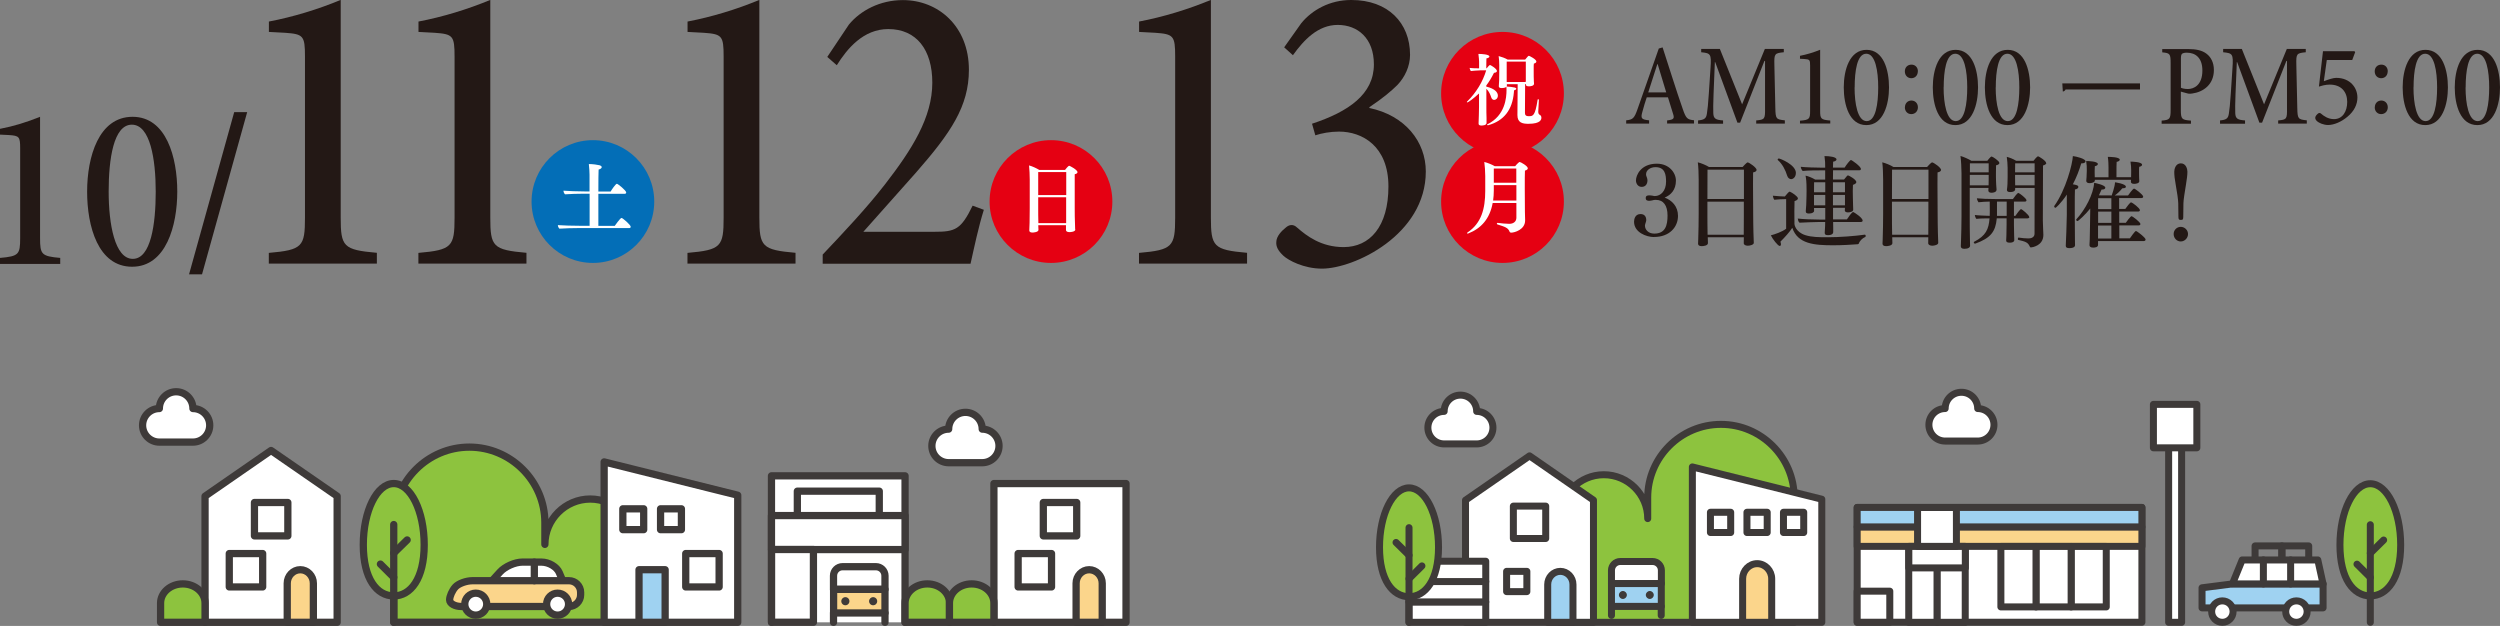 <?xml version="1.0" encoding="UTF-8"?>
<svg id="_レイヤー_2" data-name="レイヤー 2" xmlns="http://www.w3.org/2000/svg" viewBox="0 0 288.96 72.35">
  <rect x="0" y="0" width="288.96" height="72.35" fill="#808080" stroke="none"/>
  <defs>
    <style>
      .cls-1, .cls-2, .cls-3 {
        fill: #fbd58b;
      }

      .cls-4, .cls-5 {
        fill: #9fd2f1;
      }

      .cls-4, .cls-5, .cls-6, .cls-7, .cls-8, .cls-9, .cls-2, .cls-3, .cls-10, .cls-11, .cls-12, .cls-13 {
        stroke: #3e3a39;
        stroke-linecap: round;
        stroke-linejoin: round;
      }

      .cls-4, .cls-6, .cls-9, .cls-3, .cls-11, .cls-13 {
        stroke-width: .84px;
      }

      .cls-5, .cls-7, .cls-8, .cls-2, .cls-10, .cls-12 {
        stroke-width: .81px;
      }

      .cls-6, .cls-7 {
        fill-rule: evenodd;
      }

      .cls-6, .cls-7, .cls-8, .cls-9, .cls-14 {
        fill: #fff;
      }

      .cls-15 {
        fill: #3e3a39;
      }

      .cls-16 {
        fill: #231815;
      }

      .cls-10, .cls-11 {
        fill: none;
      }

      .cls-12, .cls-13 {
        fill: #8dc33e;
      }

      .cls-17 {
        fill: #036eb7;
      }

      .cls-18 {
        fill: #e50012;
      }
    </style>
  </defs>
  <g id="_レイヤー_1-2" data-name="レイヤー 1">
    <g>
      <g>
        <path class="cls-16" d="M0,30.51v-.7c2.17-.19,2.33-.4,2.33-2.28v-10.39c0-1.34-.11-1.45-1.29-1.53l-1.04-.05v-.67c1.55-.29,3.13-.78,4.63-1.39v14.03c0,1.87.16,2.09,2.33,2.28v.7H0Z"/>
        <path class="cls-16" d="M20.49,22.15c0,3.91-1.29,8.68-5.22,8.68s-5.2-4.66-5.2-8.68,1.34-8.65,5.25-8.65,5.17,4.69,5.17,8.65ZM12.56,22.15c0,3.72.7,7.77,2.79,7.77s2.65-4.02,2.65-7.77-.64-7.74-2.76-7.74-2.68,3.99-2.68,7.74Z"/>
        <path class="cls-16" d="M23.35,31.71h-1.5l5.22-18.75h1.5l-5.22,18.75Z"/>
      </g>
      <g>
        <path class="cls-16" d="M31.07,30.48v-1.25c3.89-.34,4.18-.72,4.18-4.08V6.53c0-2.4-.19-2.59-2.3-2.74l-1.87-.1v-1.2c2.78-.53,5.62-1.39,8.3-2.5v25.15c0,3.36.29,3.74,4.18,4.08v1.25h-12.48Z"/>
        <path class="cls-16" d="M48.36,30.48v-1.25c3.89-.34,4.18-.72,4.18-4.08V6.53c0-2.4-.19-2.59-2.3-2.74l-1.87-.1v-1.2c2.78-.53,5.62-1.39,8.3-2.5v25.15c0,3.36.29,3.74,4.18,4.08v1.25h-12.48Z"/>
      </g>
      <g>
        <path class="cls-17" d="M75.62,23.3c0,3.92-3.18,7.09-7.09,7.09s-7.09-3.17-7.09-7.09,3.18-7.1,7.09-7.1,7.09,3.18,7.09,7.1Z"/>
        <path class="cls-14" d="M66.98,26.36c-.65,0-1.84.03-2.32.07-.09-.08-.18-.26-.18-.41.37.04,1.89.08,2.73.08h.94v-3.71h-.67c-.62,0-1.69.03-2.17.07-.09-.08-.18-.25-.18-.4v-.02c.37.04,1.73.09,2.57.09h.44v-1.93c0-.18-.03-.92-.08-1.24.43,0,1.01.08,1.23.14.17.05.26.13.26.22,0,.1-.12.22-.36.28-.02.27-.03,1.34-.03,2.54h1.42c.08-.16.58-.9.72-.9.11,0,1.08.78,1.08,1.01,0,.06-.05.15-.15.15h-3.07v3.71h1.89c.04-.05.64-.92.79-.92.13,0,1.06.81,1.06,1.02,0,.07-.05.15-.15.15h-5.78Z"/>
      </g>
      <g>
        <path class="cls-16" d="M79.46,30.48v-1.25c3.89-.34,4.18-.72,4.18-4.08V6.53c0-2.4-.19-2.59-2.3-2.74l-1.87-.1v-1.2c2.78-.53,5.62-1.39,8.3-2.5v25.15c0,3.36.29,3.74,4.18,4.08v1.25h-12.48Z"/>
        <path class="cls-16" d="M113.72,24.24c-.62,1.97-1.1,4.27-1.54,6.24h-17.09v-1.06c2.5-2.64,5.04-5.33,7.2-8.11,3.12-4.03,5.47-7.73,5.47-11.76,0-3.79-1.82-6.19-5.09-6.19-2.88,0-4.75,2.26-5.95,4.18l-1.1-.96,2.5-3.74c1.34-1.63,3.6-2.83,6.24-2.83,4.08,0,7.63,3.02,7.63,8.06,0,4.22-2.11,7.3-6.1,11.86l-6.1,6.86h8.21c2.4,0,3.07-.24,4.42-3.02l1.3.48Z"/>
      </g>
      <g>
        <path class="cls-16" d="M192.69,14.3v-.38c.77-.09.86-.22.7-.73-.13-.44-.36-1.2-.6-1.94h-2.45c-.15.42-.34,1.05-.5,1.65-.23.79-.13.91.77,1.01v.38h-2.65v-.38c.75-.09.93-.19,1.32-1.32l2.45-6.98.44-.13c.69,2.1,1.57,4.96,2.33,7.12.38,1.12.54,1.22,1.3,1.3v.38h-3.11ZM191.6,7.41h-.04c-.36,1.1-.7,2.19-1.05,3.27h2.08l-.99-3.27Z"/>
        <path class="cls-16" d="M202.99,14.3v-.38c.99-.09,1.04-.16,1.02-1.45v-5.43h-.07l-2.81,7.14h-.31l-2.57-7h-.04l-.15,3.71c-.04,1.1-.05,1.76-.03,2.2.03.63.28.77,1.13.83v.38h-2.89v-.38c.73-.07.94-.23,1.02-.78.07-.43.15-1.12.23-2.41l.19-2.89c.11-1.61.01-1.69-1.08-1.8v-.38h2.16l2.57,6.4,2.63-6.4h2.19v.38c-1.06.11-1.12.16-1.09,1.45l.11,4.97c.03,1.29.08,1.34,1.1,1.45v.38h-3.33Z"/>
        <path class="cls-16" d="M208.05,14.3v-.35c1.09-.09,1.17-.2,1.17-1.14v-5.22c0-.67-.05-.73-.65-.77l-.52-.03v-.34c.78-.15,1.57-.39,2.33-.7v7.04c0,.94.08,1.05,1.17,1.14v.35h-3.5Z"/>
        <path class="cls-16" d="M218.34,10.1c0,1.96-.65,4.36-2.62,4.36s-2.61-2.34-2.61-4.36.67-4.34,2.64-4.34,2.59,2.35,2.59,4.34ZM214.36,10.1c0,1.87.35,3.9,1.4,3.9s1.33-2.02,1.33-3.9-.32-3.89-1.38-3.89-1.34,2-1.34,3.89Z"/>
        <path class="cls-16" d="M221.67,8.25c0,.47-.32.79-.75.79s-.75-.32-.75-.79.32-.78.77-.78c.42,0,.74.31.74.78ZM220.18,12.4c0-.46.32-.78.75-.78s.75.32.75.78-.32.79-.77.79c-.42,0-.74-.32-.74-.79Z"/>
        <path class="cls-16" d="M228.63,10.1c0,1.96-.65,4.36-2.62,4.36s-2.61-2.34-2.61-4.36.67-4.34,2.64-4.34,2.59,2.35,2.59,4.34ZM224.65,10.1c0,1.87.35,3.9,1.4,3.9s1.33-2.02,1.33-3.9-.32-3.89-1.38-3.89-1.34,2-1.34,3.89Z"/>
        <path class="cls-16" d="M234.65,10.1c0,1.96-.65,4.36-2.62,4.36s-2.61-2.34-2.61-4.36.67-4.34,2.64-4.34,2.59,2.35,2.59,4.34ZM230.67,10.1c0,1.87.35,3.9,1.4,3.9s1.33-2.02,1.33-3.9-.32-3.89-1.38-3.89-1.34,2-1.34,3.89Z"/>
        <path class="cls-16" d="M238.37,9.64h8.98v.7h-8.6c-.05.13-.19.23-.32.24l-.06-.94Z"/>
        <path class="cls-16" d="M252.92,5.67c.91,0,1.61.15,2.12.54.51.39.85,1.02.85,1.88,0,1.71-1.25,2.55-2.51,2.72-.16.03-.31.03-.46.01l-.85-.23v2.1c0,1.09.11,1.17,1.17,1.25v.36h-3.39v-.36c.94-.08,1.04-.17,1.04-1.25v-5.38c0-1.1-.08-1.17-.97-1.26v-.38h3ZM252.07,10.14c.17.08.47.15.81.15.67,0,1.68-.42,1.68-2.14,0-1.48-.81-2.06-1.8-2.06-.27,0-.46.05-.55.13s-.13.24-.13.55v3.36Z"/>
        <path class="cls-16" d="M263.32,14.3v-.38c.99-.09,1.04-.16,1.02-1.45v-5.43h-.07l-2.81,7.14h-.31l-2.57-7h-.04l-.15,3.71c-.04,1.1-.05,1.76-.03,2.2.03.63.28.77,1.13.83v.38h-2.89v-.38c.73-.07.94-.23,1.02-.78.07-.43.15-1.12.23-2.41l.19-2.89c.11-1.61.01-1.69-1.08-1.8v-.38h2.16l2.57,6.4,2.63-6.4h2.19v.38c-1.06.11-1.12.16-1.09,1.45l.11,4.97c.03,1.29.08,1.34,1.1,1.45v.38h-3.33Z"/>
        <path class="cls-16" d="M268.62,9.38c.5-.19,1.06-.38,1.41-.38,1.61,0,2.45,1.14,2.45,2.27,0,.79-.36,1.57-1.16,2.23-.69.58-1.53.94-2.22.95-.56,0-1.09-.26-1.29-.44-.16-.16-.22-.28-.2-.44.01-.13.16-.32.31-.44.11-.09.23-.11.36.01.3.26.81.63,1.49.63,1,0,1.53-.89,1.53-1.99,0-1.16-.69-2-2.02-2-.52,0-.99.15-1.25.23l.47-4.09h3.64l.08.11-.34.91h-2.94l-.34,2.43Z"/>
        <path class="cls-16" d="M275.98,8.25c0,.47-.32.79-.75.79s-.75-.32-.75-.79.32-.78.77-.78c.42,0,.74.31.74.78ZM274.49,12.4c0-.46.32-.78.75-.78s.75.32.75.78-.32.79-.77.79c-.42,0-.74-.32-.74-.79Z"/>
        <path class="cls-16" d="M282.94,10.1c0,1.96-.65,4.36-2.62,4.36s-2.61-2.34-2.61-4.36.67-4.34,2.64-4.34,2.59,2.35,2.59,4.34ZM278.96,10.1c0,1.87.35,3.9,1.4,3.9s1.33-2.02,1.33-3.9-.32-3.89-1.38-3.89-1.34,2-1.34,3.89Z"/>
        <path class="cls-16" d="M288.96,10.1c0,1.96-.65,4.36-2.62,4.36s-2.61-2.34-2.61-4.36.67-4.34,2.64-4.34,2.59,2.35,2.59,4.34ZM284.98,10.1c0,1.87.35,3.9,1.4,3.9s1.33-2.02,1.33-3.9-.32-3.89-1.38-3.89-1.34,2-1.34,3.89Z"/>
      </g>
      <g>
        <path class="cls-16" d="M191.2,27.4c-.94,0-2.33-.56-2.33-1.77,0-.3.12-.89.75-.89.51,0,.66.37.66.69,0,.16-.06.25-.09.38-.02.09-.06.16-.06.25v.02c0,.45.38.92,1.07.92,1.29,0,1.54-.94,1.54-2.09s-.46-1.81-1.36-1.81h-.07c-.1,0-.22.03-.33.06-.12.02-.23.05-.33.05-.17,0-.43-.01-.43-.31,0-.32.24-.32.48-.32.09,0,.17.02.27.03.08.01.17.05.28.05h.02c.69,0,1.3-.6,1.3-1.66,0-.81-.12-1.68-1.22-1.68-.61,0-1.09.36-1.09.81,0,.06,0,.12.02.18.06.17.14.35.14.53,0,.45-.24.76-.67.76-.46,0-.66-.43-.66-.74,0-.59.55-1.94,2.42-1.94,1.42,0,2.2,1.05,2.2,1.96,0,1.09-.61,1.67-1.3,1.96.82.3,1.54,1,1.54,2.11,0,1.32-1.01,2.44-2.75,2.44Z"/>
        <path class="cls-16" d="M203.03,19.65c0,.12-.12.22-.4.28-.01.28-.01.76-.01,1.32,0,1.49.02,3.48.02,3.48,0,.07,0,1.68.07,3.34h0c0,.23-.46.33-.7.33-.27,0-.46-.12-.46-.29s.01-.43.01-.69h-4.17c0,.1.01.21.01.3,0,.1.01.25.01.38,0,.3-.54.35-.73.35-.29,0-.41-.12-.41-.28v-.02l.02-.51c.03-.85.05-2,.05-2.93v-3.95c0-.59-.03-1.51-.1-2,.38.09.96.33,1.29.54h3.89s.46-.53.58-.53c.17,0,1.04.6,1.04.88ZM201.57,19.61h-4.21c0,1.62,0,2.27-.01,3.39h4.22v-3.39ZM201.57,23.31h-4.22v1.64c0,.24,0,1.28.02,2.18h4.18v-.05c0-.37.01-1.37.01-2.02v-1.75Z"/>
        <path class="cls-16" d="M214.84,28.17s-.06.06-.12.06c-.68.05-1.74.12-2.83.12-2.15,0-4.11-.14-4.73-2.02-.28.45-.88,1.12-1.37,1.6.03.12.06.22.06.29,0,.14-.06.21-.14.21-.21,0-.82-.79-1.03-1.23.47-.12,1.29-.4,1.77-.76v-3.42h-.23c-.16,0-.76.02-1.14.07-.08-.09-.16-.35-.17-.47.36.05,1.27.09,1.36.09h.03c.14-.17.46-.56.54-.56.01,0,.03,0,.05.01.25.1.92.55.92.77,0,.2-.31.29-.39.31-.01.17-.02.68-.02,1.21,0,.71.01,1.45.01,1.45,0,.07.14.91,1.23,1.27.77.25,1.59.25,2.66.25,1.29,0,3.06-.13,4.26-.3h.01s.08.07.08.14c0,.06-.02.12-.06.13-.36.16-.65.47-.76.79ZM207.57,20.02c0,.5-.37.69-.53.69-.18,0-.39-.13-.47-.4-.21-.69-.58-1.38-1.08-1.81-.02-.01-.02-.03-.02-.06,0-.06.07-.12.14-.12.12,0,1.97.7,1.97,1.69ZM215.29,25.51c0,.08-.07.15-.22.15h-3.19c0,.23.01.48.01.69v.45c.01.21-.16.38-.62.38-.27,0-.36-.09-.36-.25v-.06c.05-.51.05-1.18.05-1.21h-.75c-.4,0-1.66.05-2.22.08-.13-.12-.18-.32-.2-.48.59.07,1.6.12,2.55.12h.63v-1.34h-1.3c0,.1,0,.23.01.33h0c0,.16-.2.31-.6.31-.28,0-.36-.09-.36-.25v-.06c.03-.3.08-1.01.08-1.65,0,0,.01-.58.01-.73,0-1.06-.06-1.37-.12-1.69.32.06.81.27,1.12.46h1.15v-1.07h-.53c-.39,0-1.44,0-2.07.07-.12-.12-.21-.33-.22-.48.5.06,1.84.1,2.41.1h.41v-.15c0-.35,0-.62-.08-1.19.6,0,1.39.1,1.39.39,0,.1-.13.22-.39.26-.01.07-.01.31-.02.68h1.35c.18-.3.62-.88.74-.88.06,0,1.14.73,1.14,1.04,0,.08-.05.15-.17.15h-3.05c0,.31-.01.68-.01,1.07h1.28c.32-.41.4-.48.46-.48s.96.46.96.78c0,.13-.13.22-.39.32-.01.18-.02.46-.02.71,0,.35.01.65.01.65,0,.23.01.5.02.84,0,.17.01.48.02.66h0c0,.25-.39.32-.61.32-.26,0-.36-.12-.36-.22h0c.01-.13.01-.22.02-.31h-1.38v1.34h1.6c.18-.28.58-.85.71-.85.02,0,.05,0,.06.01.05.02,1.05.63,1.05.98ZM210.97,21.07h-1.29c0,.29,0,.78-.01,1.15h1.3v-1.15ZM210.97,22.53h-1.3v1.2h1.3v-1.2ZM213.25,21.07h-1.39v1.15h1.39v-1.15ZM211.86,22.53v1.2h1.39v-1.2h-1.39Z"/>
        <path class="cls-16" d="M224.35,19.65c0,.12-.12.22-.4.28-.01.28-.01.76-.01,1.32,0,1.49.02,3.48.02,3.48,0,.07,0,1.68.07,3.34h0c0,.23-.46.33-.7.33-.26,0-.46-.12-.46-.29s.01-.43.01-.69h-4.17c0,.1.01.21.01.3,0,.1.01.25.01.38,0,.3-.54.35-.73.35-.29,0-.41-.12-.41-.28v-.02l.02-.51c.03-.85.05-2,.05-2.93v-3.95c0-.59-.03-1.51-.1-2,.38.09.96.33,1.29.54h3.89s.46-.53.58-.53c.17,0,1.04.6,1.04.88ZM222.9,19.61h-4.21c0,1.62,0,2.27-.01,3.39h4.22v-3.39ZM222.9,23.31h-4.22v1.64c0,.24,0,1.28.02,2.18h4.18v-.05c0-.37.01-1.37.01-2.02v-1.75Z"/>
        <path class="cls-16" d="M231.1,18.83c0,.13-.15.23-.39.28-.01.27-.01.61-.01.89v.47s0,.67.07,1.43v.02c0,.29-.36.36-.58.36-.28,0-.37-.12-.37-.28,0-.08.01-.14.02-.28h-2.17v3.5c0,.3,0,1.82.03,2.79,0,.12.01.25.01.39,0,.2-.21.36-.66.36-.3,0-.41-.13-.41-.29v-.02l.02-.51c.03-.86.06-2.02.06-2.95v-4.93c0-.6-.05-1.53-.12-2.03.35.09.93.35,1.27.56h1.83s.37-.5.5-.5c.1,0,.89.51.89.73ZM229.86,18.88h-2.17v1.04s2.17,0,2.17,0v-1.04ZM227.68,20.21v1.21h2.17c0-.23.01-.5.01-.69v-.52h-2.18ZM234.56,25.09c0,.08-.09.15-.21.15h-1.57v.77c0,.2.01.84.02,1.14.01.29.02.52.02.6,0,.06-.02.3-.53.3-.28,0-.41-.08-.41-.25v-.02c0-.09.03-.39.03-.65s.02-1,.02-1.21v-.68h-1.14v.05c-.14,1.47-.69,2.22-2.45,2.86-.02.01-.03.01-.06.01-.08,0-.14-.08-.14-.14,0-.03.01-.07.05-.08,1.34-.7,1.67-1.42,1.77-2.7-.44,0-1.19.01-1.52.06-.09-.09-.17-.31-.18-.45.31.05,1.13.08,1.72.1.01-.13.01-.3.01-.5,0-.38-.01-.84-.01-1.15-.43.01-.9.03-1.3.08-.08-.1-.18-.33-.18-.46.44.05,1.27.09,2.27.09h1.89c.12-.18.51-.71.63-.71.09,0,.94.63.94.85,0,.08-.06.15-.16.15h-1.29v1.65h.17c.05-.06.35-.54.6-.76.02-.01.03-.02.06-.02.09,0,.94.7.94.92ZM231.94,23.3h-1.12v1.65h1.12v-1.65ZM236.52,18.84c0,.1-.1.21-.38.29-.01,1.72-.02,3.49-.02,6.36,0,.55.06,1.32.06,1.64v.03c0,1.26-1.34,1.44-1.43,1.44-.08,0-.13-.05-.15-.12-.21-.48-.51-.56-1.32-.75-.03,0-.05-.05-.05-.1,0-.08.03-.18.08-.17.37.06.85.1,1.17.1.29,0,.68-.13.68-.54.01-1.26.01-3.05.01-5.3h-2.25v.16c0,.06-.02.32-.59.32-.25,0-.36-.09-.36-.24v-.03c.06-.39.08-.96.08-1.47v-1.07c0-.3-.05-1-.1-1.26.31.08.73.23,1.09.46h2c.4-.52.51-.52.52-.52.12,0,.94.53.94.77ZM235.17,18.88h-2.25c0,.26,0,.68-.01,1.04h2.26v-1.04ZM235.17,20.21h-2.26v.36c0,.37,0,.63.01.85h2.25v-1.21Z"/>
        <path class="cls-16" d="M241.05,18.65c0,.13-.16.23-.4.23h-.09c-.23.78-.55,1.62-.97,2.42.46.09.63.13.63.3,0,.18-.18.27-.39.3-.02.41-.02,1.15-.02,1.79v1.16c0,.31.01,1.95.02,2.88,0,.12.01.48.01.62,0,.1-.07.33-.66.33-.26,0-.41-.06-.41-.27v-.03c.02-.26.12-2.88.12-3.54v-2.13s.01-.22.01-.22c-.74,1.08-1.28,1.53-1.32,1.53-.08,0-.15-.09-.15-.16,0-.01,0-.03.01-.05,1.34-1.87,2.11-4.86,2.15-5.77.43.05,1.46.31,1.46.6ZM247.99,27.7c0,.08-.06.16-.18.16h-5.31v.44c.01.29-.39.32-.56.32-.31,0-.43-.13-.43-.28v-.02c.01-.17.03-.52.03-.65,0-.16.02-.97.03-1.51l.03-2.06c-.54.68-1.37,1.45-1.47,1.45-.08,0-.16-.08-.16-.15,0-.02.01-.03.02-.05,1.05-1.13,1.98-2.93,2.06-4.22.1.02,1.29.25,1.29.56,0,.05-.03.22-.35.22h-.08c-.09.22-.2.45-.31.67h.02s1.46.01,1.46.01c0-.01.38-1.04.38-1.52,0,0,1.26.17,1.26.51,0,.06-.03.18-.33.18h-.08c-.32.39-.62.66-.88.83h1.54c.05-.08.56-.79.69-.79s1.06.71,1.06.93c0,.08-.06.16-.18.16h-2.6v1.26h.71c.16-.24.56-.76.66-.76.15,0,1.03.67,1.03.9,0,.08-.06.16-.18.16h-2.21v1.3h.76c.08-.13.55-.76.66-.76.13,0,1.03.7,1.03.9,0,.08-.06.16-.18.16h-2.26v1.5h1.22c.06-.09.59-.85.7-.85s1.12.76,1.12.99ZM247.59,19.04c0,.1-.1.2-.33.24-.02.15-.02.32-.02.44v.32c0,.17,0,.36.01.52,0,.09.02.26.02.38,0,.25-.39.31-.59.31-.27,0-.38-.1-.38-.24v-.02c0-.07.01-.14.01-.21h-4.18v.08c0,.22-.37.31-.61.31s-.38-.1-.38-.26v-.02c.01-.12.06-.65.06-1.15v-.14c0-.28,0-.54-.07-.99.23,0,1.35.03,1.35.35,0,.1-.12.21-.35.25-.02.23-.02.53-.02.53v.22c0,.16,0,.3.01.47v.06h1.59v-1.13c0-.28-.01-.78-.08-1.23.24,0,1.38.01,1.38.33,0,.1-.13.21-.36.25-.02.28-.02.69-.02,1.77h1.69c.01-.27.01-.55.01-.67v-.13c0-.28-.02-.65-.08-1,.15,0,1.34.02,1.34.36ZM244.04,24.46h-1.53v1.3s1.53,0,1.53,0v-1.3ZM244.04,26.07h-1.54v1.5h1.54v-1.5ZM244.04,22.91h-1.53v1.26h1.53v-1.26Z"/>
        <path class="cls-16" d="M252.06,27.91c-.46,0-.82-.39-.82-.86s.37-.83.82-.83.84.37.84.83-.38.86-.84.86ZM252.66,21.36c-.14.86-.28,1.7-.29,2.12l-.02,1.56c0,.29-.03.38-.28.38s-.28-.1-.28-.38l-.02-1.56c-.01-.41-.14-1.28-.29-2.12-.12-.66-.17-1.07-.17-1.52,0-.3.16-.96.76-.96s.76.66.76.96c0,.45-.07.86-.17,1.52Z"/>
      </g>
      <g>
        <path class="cls-18" d="M128.57,23.3c0,3.92-3.18,7.09-7.09,7.09s-7.1-3.17-7.1-7.09,3.18-7.1,7.1-7.1,7.09,3.18,7.09,7.1Z"/>
        <path class="cls-14" d="M124.29,26.53c0,.26-.53.3-.68.3-.25,0-.4-.09-.4-.24h0c0-.16,0-.35,0-.56h-3.2v.09c0,.13.02.33.02.45h0c0,.28-.63.31-.69.31-.25,0-.37-.09-.37-.24v-.03c.02-.09.05-1.34.05-2.54v-3.33c0-.43-.03-1.23-.08-1.62.34.08.89.34,1.18.52h2.98c.37-.48.46-.48.49-.48.05,0,.95.46.95.74,0,.1-.09.19-.32.24,0,.26,0,.78,0,1.36,0,1.15,0,2.53,0,2.53,0,.2,0,1.52.05,2.47h0ZM123.23,19.89h-3.23v2.66h3.24v-2.66ZM123.24,22.8h-3.24v1.46c0,.18,0,.96.02,1.53h3.21c0-.31,0-1.11,0-1.54v-1.45Z"/>
      </g>
      <g>
        <path class="cls-16" d="M131.65,30.48v-1.25c3.89-.34,4.18-.72,4.18-4.08V6.53c0-2.4-.19-2.59-2.3-2.74l-1.87-.1v-1.2c2.78-.53,5.62-1.39,8.3-2.5v25.15c0,3.36.29,3.74,4.18,4.08v1.25h-12.48Z"/>
        <path class="cls-16" d="M158.27,12.48c4.13.86,6.53,3.89,6.53,7.34,0,7.34-8.3,11.23-12,11.23-2.11,0-3.89-.96-4.46-1.49-.62-.58-.86-1.06-.82-1.58,0-.67.62-1.3,1.1-1.68.38-.34.86-.43,1.3,0,1.1.96,2.78,2.26,5.38,2.26,3.02,0,5.18-2.35,5.18-7.01s-3.02-6.34-5.71-6.34c-1.01,0-2.02.19-2.74.43l-.38-1.34c4.22-1.39,7.15-3.41,7.15-6.86,0-3.02-1.87-4.56-4.18-4.56s-3.94,1.78-5.18,3.5l-1.01-.91,1.97-2.78c1.25-1.54,3.31-2.69,5.76-2.69h.05c4.22,0,6.77,2.64,6.77,6.34,0,1.34-.62,2.59-1.44,3.46-.72.72-1.63,1.49-3.26,2.59v.1Z"/>
      </g>
      <g>
        <path class="cls-18" d="M180.76,23.3c0,3.92-3.18,7.09-7.09,7.09s-7.1-3.17-7.1-7.09,3.18-7.1,7.1-7.1,7.09,3.18,7.09,7.1Z"/>
        <path class="cls-14" d="M175.27,23.46h-2.74c-.33,1.81-1.31,2.93-2.81,3.52-.04,0-.06.02-.09.02-.04,0-.06-.02-.06-.05,0-.03.02-.06.06-.09,1.59-1.05,2.04-2.74,2.04-4.78v-1.73c0-.51-.05-1.22-.11-1.63.4.1.89.3,1.21.49h2.36c.2-.26.46-.49.51-.49.12,0,.95.47.95.73,0,.11-.1.21-.33.27-.02.28-.02,1.19-.02,2.08,0,2.58.03,3.33.04,3.63v.05c0,1.07-1.24,1.41-1.6,1.41-.1,0-.17-.04-.2-.12-.17-.44-.51-.55-1.4-.83-.05-.02-.07-.05-.07-.09,0-.05.04-.09.09-.09h.02c.33.05.98.11,1.33.11.5,0,.82-.28.82-.7v-1.71ZM175.27,21.4h-2.61v.63c0,.41-.03.79-.08,1.15h2.69v-1.78ZM175.27,19.48h-2.61c0,.47,0,1.1,0,1.64h2.6v-1.64Z"/>
      </g>
      <g>
        <path class="cls-18" d="M180.76,10.79c0,3.92-3.18,7.09-7.09,7.09s-7.1-3.17-7.1-7.09,3.18-7.1,7.1-7.1,7.09,3.18,7.09,7.1Z"/>
        <path class="cls-14" d="M170.93,10.82c-.6.57-1.24,1.02-1.33,1.02-.03,0-.05-.02-.05-.04,0-.03,0-.05.05-.09,1.04-1.02,1.79-2.27,2.18-3.58h-.66c-.34.02-.94.05-1.12.08-.04-.06-.13-.26-.14-.36.16.03.76.05,1.1.05v-.77c0-.09-.03-.57-.08-.9.35,0,1.27.05,1.27.3,0,.09-.11.18-.34.22,0,.11-.02.21-.02,1.14h.05c.09-.13.32-.38.38-.38.05,0,.8.42.8.7,0,.12-.14.19-.34.21-.27.54-.56,1.03-.89,1.46v.13c1.05.25,1.34.7,1.34,1.04,0,.33-.24.5-.43.5-.15,0-.28-.11-.34-.3-.09-.28-.24-.67-.56-.99v2.12c0,.31,0,.93.02,1.27,0,.08,0,.46,0,.56,0,.3-.53.3-.59.3-.24,0-.33-.08-.33-.22v-.05c.02-.11.05-1.8.05-1.89v-1.53ZM177.87,11.58c-.02.34-.06,1.03-.07,1.3v.04c0,.19.06.28.15.34.14.07.21.18.21.34,0,.17-.03.71-1.5.71-.68,0-1.27-.12-1.27-1v-.03c0-.22.03-2.99.03-3.55h-1.25v.19s0,.05-.03.08c.23,0,.81.08.96.12.11.03.16.08.16.14,0,.07-.1.15-.26.18,0,.08,0,.12-.02.25-.17,2.03-1.17,3.27-2.95,3.78-.03,0-.05,0-.08,0-.04,0-.08-.02-.08-.05,0-.02.03-.05.08-.07,2.02-1,2.18-3.05,2.18-3.95,0-.12,0-.24-.02-.36-.14.13-.43.14-.53.14-.22,0-.34-.06-.34-.2v-.04c.04-.35.05-.9.05-1.54v-.88c0-.26-.02-.77-.07-1.04.32.08.76.24,1.05.41h2.01c.28-.34.36-.44.44-.44.04,0,.86.4.86.66,0,.1-.09.19-.29.24-.02.15-.02.33-.02.49,0,.24,0,.45,0,.45,0,.16,0,.99.02,1.11,0,.09.02.25.02.28h0c0,.26-.44.3-.6.3-.24,0-.35-.08-.35-.22h0v-.05h-.08c0,.58-.02,3.14-.02,3.3,0,.24.05.42.44.42.49,0,.73-.02,1.02-1.88,0-.06.05-.09.08-.09s.07.04.07.1h0ZM176.36,9.41c0-.06,0-.97,0-1.11v-1.18h-2.21v1.4c0,.25,0,.71,0,.96h2.19v-.07Z"/>
      </g>
    </g>
    <g>
      <path class="cls-6" d="M22.3,51.1c1.07,0,1.94-.87,1.94-1.94s-.87-1.94-1.94-1.94c0-1.07-.87-1.94-1.94-1.94s-1.94.87-1.94,1.94c-1.07,0-1.94.87-1.94,1.94s.87,1.94,1.94,1.94h3.87Z"/>
      <path class="cls-6" d="M113.53,53.48c1.07,0,1.94-.87,1.94-1.94s-.87-1.94-1.94-1.94c0-1.07-.87-1.94-1.94-1.94s-1.94.87-1.94,1.94c-1.07,0-1.94.87-1.94,1.94s.87,1.94,1.94,1.94h3.87Z"/>
      <path class="cls-13" d="M54.25,51.68c4.8,0,8.73,3.93,8.73,8.73v2.51c0-2.88,2.36-5.24,5.24-5.24s5.24,2.36,5.24,5.24v9h-27.94v-11.51c0-4.8,3.93-8.73,8.73-8.73Z"/>
      <g>
        <g>
          <g>
            <polyline class="cls-9" points="104.61 71.93 104.61 55 89.17 55 89.17 71.93"/>
            <rect class="cls-9" x="92.16" y="56.77" width="9.47" height="6.5" transform="translate(193.79 120.04) rotate(180)"/>
            <rect class="cls-9" x="89.17" y="59.59" width="15.44" height="3.93"/>
          </g>
          <rect class="cls-9" x="89.17" y="63.52" width="4.84" height="8.41" transform="translate(183.19 135.44) rotate(180)"/>
        </g>
        <g>
          <path class="cls-9" d="M102.29,68.12v-1.57c0-.58-.47-1.05-1.05-1.05h-3.85c-.58,0-1.05.47-1.05,1.05v1.57h5.94Z"/>
          <rect class="cls-3" x="96.34" y="68.12" width="5.94" height="2.73" transform="translate(198.63 138.97) rotate(180)"/>
          <path class="cls-15" d="M100.45,69.49c0,.26.21.47.47.47s.47-.21.47-.47-.21-.47-.47-.47-.47.21-.47.47Z"/>
          <line class="cls-11" x1="96.34" y1="70.85" x2="96.34" y2="71.93"/>
          <path class="cls-15" d="M98.18,69.49c0,.26-.21.47-.47.47s-.47-.21-.47-.47.21-.47.47-.47.47.21.47.47Z"/>
          <line class="cls-11" x1="102.29" y1="70.85" x2="102.29" y2="71.93"/>
        </g>
      </g>
      <g>
        <polygon class="cls-9" points="69.83 71.93 85.27 71.93 85.27 57.24 69.83 53.39 69.83 71.93"/>
        <g>
          <rect class="cls-9" x="79.25" y="63.97" width="3.86" height="3.86" transform="translate(162.37 131.81) rotate(180)"/>
          <g>
            <rect class="cls-9" x="76.34" y="58.81" width="2.41" height="2.41" transform="translate(155.1 120.03) rotate(180)"/>
            <rect class="cls-9" x="71.98" y="58.81" width="2.41" height="2.41" transform="translate(146.38 120.03) rotate(180)"/>
            <rect class="cls-4" x="73.86" y="65.84" width="3.02" height="6.08" transform="translate(150.74 137.77) rotate(180)"/>
          </g>
        </g>
      </g>
      <g>
        <polygon class="cls-9" points="23.7 71.93 38.97 71.93 38.97 57.35 31.33 52.07 23.7 57.35 23.7 71.93"/>
        <path class="cls-3" d="M36.22,71.93v-4.51c0-.86-.68-1.57-1.51-1.57s-1.51.71-1.51,1.57v4.51h3.02Z"/>
        <rect class="cls-9" x="29.4" y="58.07" width="3.86" height="3.86" transform="translate(62.67 120.01) rotate(180)"/>
        <rect class="cls-9" x="26.5" y="63.97" width="3.86" height="3.86" transform="translate(56.86 131.81) rotate(180)"/>
      </g>
      <g>
        <path class="cls-13" d="M49.03,62.98c0,3.91-1.57,5.9-3.52,5.9s-3.52-1.98-3.52-5.9,1.57-7.09,3.52-7.09,3.52,3.17,3.52,7.09Z"/>
        <g>
          <line class="cls-11" x1="45.51" y1="71.93" x2="45.51" y2="60.63"/>
          <line class="cls-11" x1="45.51" y1="66.73" x2="43.97" y2="65.2"/>
          <line class="cls-11" x1="45.51" y1="63.93" x2="47.06" y2="62.41"/>
        </g>
      </g>
      <path class="cls-13" d="M109.75,71.93v-2.22c0-1.22-1.15-2.22-2.57-2.22s-2.57,1-2.57,2.22v2.22h5.13Z"/>
      <g>
        <g>
          <path class="cls-14" d="M65.15,67.39l-.51-1.21c-.28-.66-1.2-1.21-2.05-1.21h-2.21c-.85,0-2.01.51-2.58,1.14l-1.17,1.28"/>
          <path class="cls-11" d="M65.15,67.39l-.51-1.21c-.28-.66-1.2-1.21-2.05-1.21h-2.21c-.85,0-2.01.51-2.58,1.14l-1.17,1.28"/>
        </g>
        <g>
          <path class="cls-1" d="M67.11,68.76c0,.73-.6,1.34-1.34,1.34h-12.46c-.73,0-1.34-.34-1.34-.76s.3-1.09.66-1.49,1.26-.73,1.99-.73h11.15c.73,0,1.34.6,1.34,1.34v.31Z"/>
          <path class="cls-11" d="M67.11,68.76c0,.73-.6,1.34-1.34,1.34h-12.46c-.73,0-1.34-.34-1.34-.76s.3-1.09.66-1.49,1.26-.73,1.99-.73h11.15c.73,0,1.34.6,1.34,1.34v.31Z"/>
        </g>
        <path class="cls-9" d="M53.72,69.83c0,.7.57,1.27,1.27,1.27s1.27-.57,1.27-1.27-.57-1.27-1.27-1.27-1.27.57-1.27,1.27Z"/>
        <path class="cls-9" d="M65.72,69.83c0,.7-.57,1.27-1.27,1.27s-1.27-.57-1.27-1.27.57-1.27,1.27-1.27,1.27.57,1.27,1.27Z"/>
        <line class="cls-11" x1="61.76" y1="64.98" x2="61.76" y2="67.12"/>
      </g>
      <path class="cls-13" d="M23.7,71.93v-2.22c0-1.22-1.15-2.22-2.57-2.22s-2.57,1-2.57,2.22v2.22h5.13Z"/>
      <g>
        <rect class="cls-9" x="114.88" y="55.89" width="15.27" height="16.04"/>
        <path class="cls-3" d="M127.4,71.93v-4.51c0-.86-.68-1.57-1.51-1.57s-1.51.71-1.51,1.57v4.51h3.02Z"/>
        <rect class="cls-9" x="120.58" y="58.07" width="3.86" height="3.86" transform="translate(245.03 120.01) rotate(180)"/>
        <rect class="cls-9" x="117.68" y="63.97" width="3.86" height="3.86" transform="translate(239.22 131.81) rotate(180)"/>
      </g>
      <path class="cls-13" d="M114.88,71.93v-2.22c0-1.22-1.15-2.22-2.57-2.22s-2.57,1-2.57,2.22v2.22h5.13Z"/>
    </g>
    <g>
      <g>
        <path class="cls-12" d="M277.48,62.99c0,3.91-1.57,5.89-3.51,5.89s-3.51-1.98-3.51-5.89,1.57-7.08,3.51-7.08,3.51,3.17,3.51,7.08Z"/>
        <g>
          <line class="cls-10" x1="273.97" y1="71.93" x2="273.97" y2="60.65"/>
          <line class="cls-10" x1="273.97" y1="66.74" x2="272.43" y2="65.21"/>
          <line class="cls-10" x1="273.97" y1="63.94" x2="275.51" y2="62.42"/>
        </g>
      </g>
      <path class="cls-7" d="M170.68,51.31c1.04,0,1.88-.84,1.88-1.88s-.84-1.88-1.88-1.88c0-1.04-.84-1.88-1.88-1.88s-1.88.84-1.88,1.88c-1.04,0-1.88.84-1.88,1.88s.84,1.88,1.88,1.88h3.75Z"/>
      <path class="cls-7" d="M228.59,50.98c1.04,0,1.88-.84,1.88-1.88s-.84-1.88-1.88-1.88c0-1.04-.84-1.88-1.88-1.88s-1.88.84-1.88,1.88c-1.04,0-1.88.84-1.88,1.88s.84,1.88,1.88,1.88h3.75Z"/>
      <g>
        <rect class="cls-8" x="214.66" y="58.66" width="32.91" height="13.27" transform="translate(462.23 130.58) rotate(180)"/>
        <rect class="cls-2" x="214.66" y="60.91" width="32.91" height="2.25" transform="translate(462.23 124.06) rotate(180)"/>
        <rect class="cls-5" x="214.66" y="58.66" width="32.91" height="2.25" transform="translate(462.23 119.56) rotate(180)"/>
        <rect class="cls-8" x="223.89" y="63.15" width="3.27" height="8.77" transform="translate(451.04 135.08) rotate(180)"/>
        <rect class="cls-8" x="220.62" y="63.15" width="3.27" height="8.77" transform="translate(444.51 135.08) rotate(180)"/>
        <rect class="cls-8" x="239.39" y="63.15" width="4.06" height="6.99" transform="translate(482.84 133.3) rotate(180)"/>
        <rect class="cls-8" x="235.34" y="63.15" width="4.06" height="6.99" transform="translate(474.73 133.3) rotate(180)"/>
        <rect class="cls-8" x="231.28" y="63.15" width="4.06" height="6.99" transform="translate(466.61 133.3) rotate(180)"/>
        <rect class="cls-8" x="214.66" y="68.34" width="3.77" height="3.59" transform="translate(433.09 140.26) rotate(180)"/>
        <rect class="cls-8" x="220.62" y="63.15" width="6.53" height="2.48" transform="translate(447.78 128.79) rotate(180)"/>
        <g>
          <rect class="cls-8" x="250.66" y="48.4" width="1.5" height="23.52" transform="translate(502.82 120.33) rotate(180)"/>
          <rect class="cls-8" x="248.9" y="46.74" width="5.02" height="5.02" transform="translate(502.82 98.5) rotate(180)"/>
        </g>
        <rect class="cls-8" x="221.64" y="58.66" width="4.49" height="4.49"/>
      </g>
      <g>
        <rect class="cls-10" x="263.75" y="63.1" width="3.1" height="2.52"/>
        <rect class="cls-10" x="260.65" y="63.1" width="3.1" height="2.52"/>
        <polygon class="cls-5" points="254.52 70.26 268.51 70.26 268.51 67.49 258.03 67.49 254.52 67.94 254.52 70.26"/>
        <polygon class="cls-8" points="258.03 67.49 268.51 67.49 267.9 64.72 259.16 64.72 258.03 67.49"/>
        <path class="cls-8" d="M266.67,70.69c0,.68-.55,1.24-1.24,1.24s-1.24-.55-1.24-1.24.55-1.24,1.24-1.24,1.24.55,1.24,1.24Z"/>
        <path class="cls-8" d="M258.11,70.69c0,.68-.55,1.24-1.24,1.24s-1.24-.55-1.24-1.24.55-1.24,1.24-1.24,1.24.55,1.24,1.24Z"/>
        <line class="cls-10" x1="264.76" y1="67.49" x2="264.76" y2="64.72"/>
        <line class="cls-10" x1="261.61" y1="67.49" x2="261.61" y2="64.72"/>
      </g>
      <path class="cls-12" d="M198.91,49.05c-4.65,0-8.46,3.81-8.46,8.46v2.43c0-2.79-2.28-5.07-5.07-5.07s-5.07,2.28-5.07,5.07v11.99h27.07v-14.42c0-4.65-3.81-8.46-8.46-8.46Z"/>
      <g>
        <g>
          <polygon class="cls-8" points="169.39 71.93 184.18 71.93 184.18 57.81 176.79 52.69 169.39 57.81 169.39 71.93"/>
          <rect class="cls-8" x="174.13" y="66.03" width="2.34" height="2.34" transform="translate(350.61 134.41) rotate(180)"/>
          <path class="cls-5" d="M181.81,71.93v-4.37c0-.84-.66-1.52-1.46-1.52s-1.46.68-1.46,1.52v4.37h2.93Z"/>
          <rect class="cls-8" x="174.92" y="58.51" width="3.74" height="3.74" transform="translate(353.58 120.75) rotate(180)"/>
        </g>
        <rect class="cls-8" x="162.86" y="69.57" width="8.88" height="2.35" transform="translate(334.59 141.5) rotate(180)"/>
        <rect class="cls-8" x="162.86" y="67.22" width="8.88" height="2.36" transform="translate(334.59 136.79) rotate(180)"/>
        <rect class="cls-8" x="162.86" y="64.86" width="8.88" height="2.35" transform="translate(334.59 132.08) rotate(180)"/>
        <g>
          <path class="cls-12" d="M159.45,63.26c0,3.79,1.53,5.71,3.41,5.71s3.41-1.92,3.41-5.71-1.53-6.87-3.41-6.87-3.41,3.07-3.41,6.87Z"/>
          <g>
            <line class="cls-10" x1="162.86" y1="71.93" x2="162.86" y2="60.99"/>
            <line class="cls-10" x1="162.86" y1="66.89" x2="164.35" y2="65.41"/>
            <line class="cls-10" x1="162.86" y1="64.18" x2="161.36" y2="62.7"/>
          </g>
        </g>
      </g>
      <g>
        <g>
          <polygon class="cls-8" points="195.61 71.93 210.57 71.93 210.57 57.7 195.61 53.97 195.61 71.93"/>
          <g>
            <rect class="cls-8" x="201.92" y="59.22" width="2.34" height="2.34" transform="translate(406.18 120.77) rotate(180)"/>
            <rect class="cls-8" x="197.7" y="59.22" width="2.34" height="2.34" transform="translate(397.74 120.77) rotate(180)"/>
            <rect class="cls-8" x="206.15" y="59.22" width="2.34" height="2.34" transform="translate(414.63 120.77) rotate(180)"/>
          </g>
        </g>
        <path class="cls-2" d="M204.78,71.93v-5.03c0-.96-.76-1.75-1.68-1.75s-1.68.79-1.68,1.75v5.03h3.37Z"/>
      </g>
      <g>
        <g>
          <path class="cls-8" d="M186.26,67.45v-1.53c0-.56.46-1.02,1.02-1.02h3.73c.56,0,1.02.46,1.02,1.02v1.53h-5.76Z"/>
          <line class="cls-10" x1="186.26" y1="70.09" x2="186.26" y2="71.13"/>
          <rect class="cls-5" x="186.26" y="67.45" width="5.76" height="2.64"/>
          <line class="cls-10" x1="192.01" y1="70.09" x2="192.01" y2="71.13"/>
        </g>
        <path class="cls-15" d="M190.23,68.77c0,.25.21.46.46.46s.46-.21.46-.46-.21-.46-.46-.46-.46.21-.46.46Z"/>
        <path class="cls-15" d="M188.04,68.77c0,.25-.21.46-.46.46s-.46-.21-.46-.46.21-.46.46-.46.46.21.46.46Z"/>
      </g>
    </g>
  </g>
</svg>